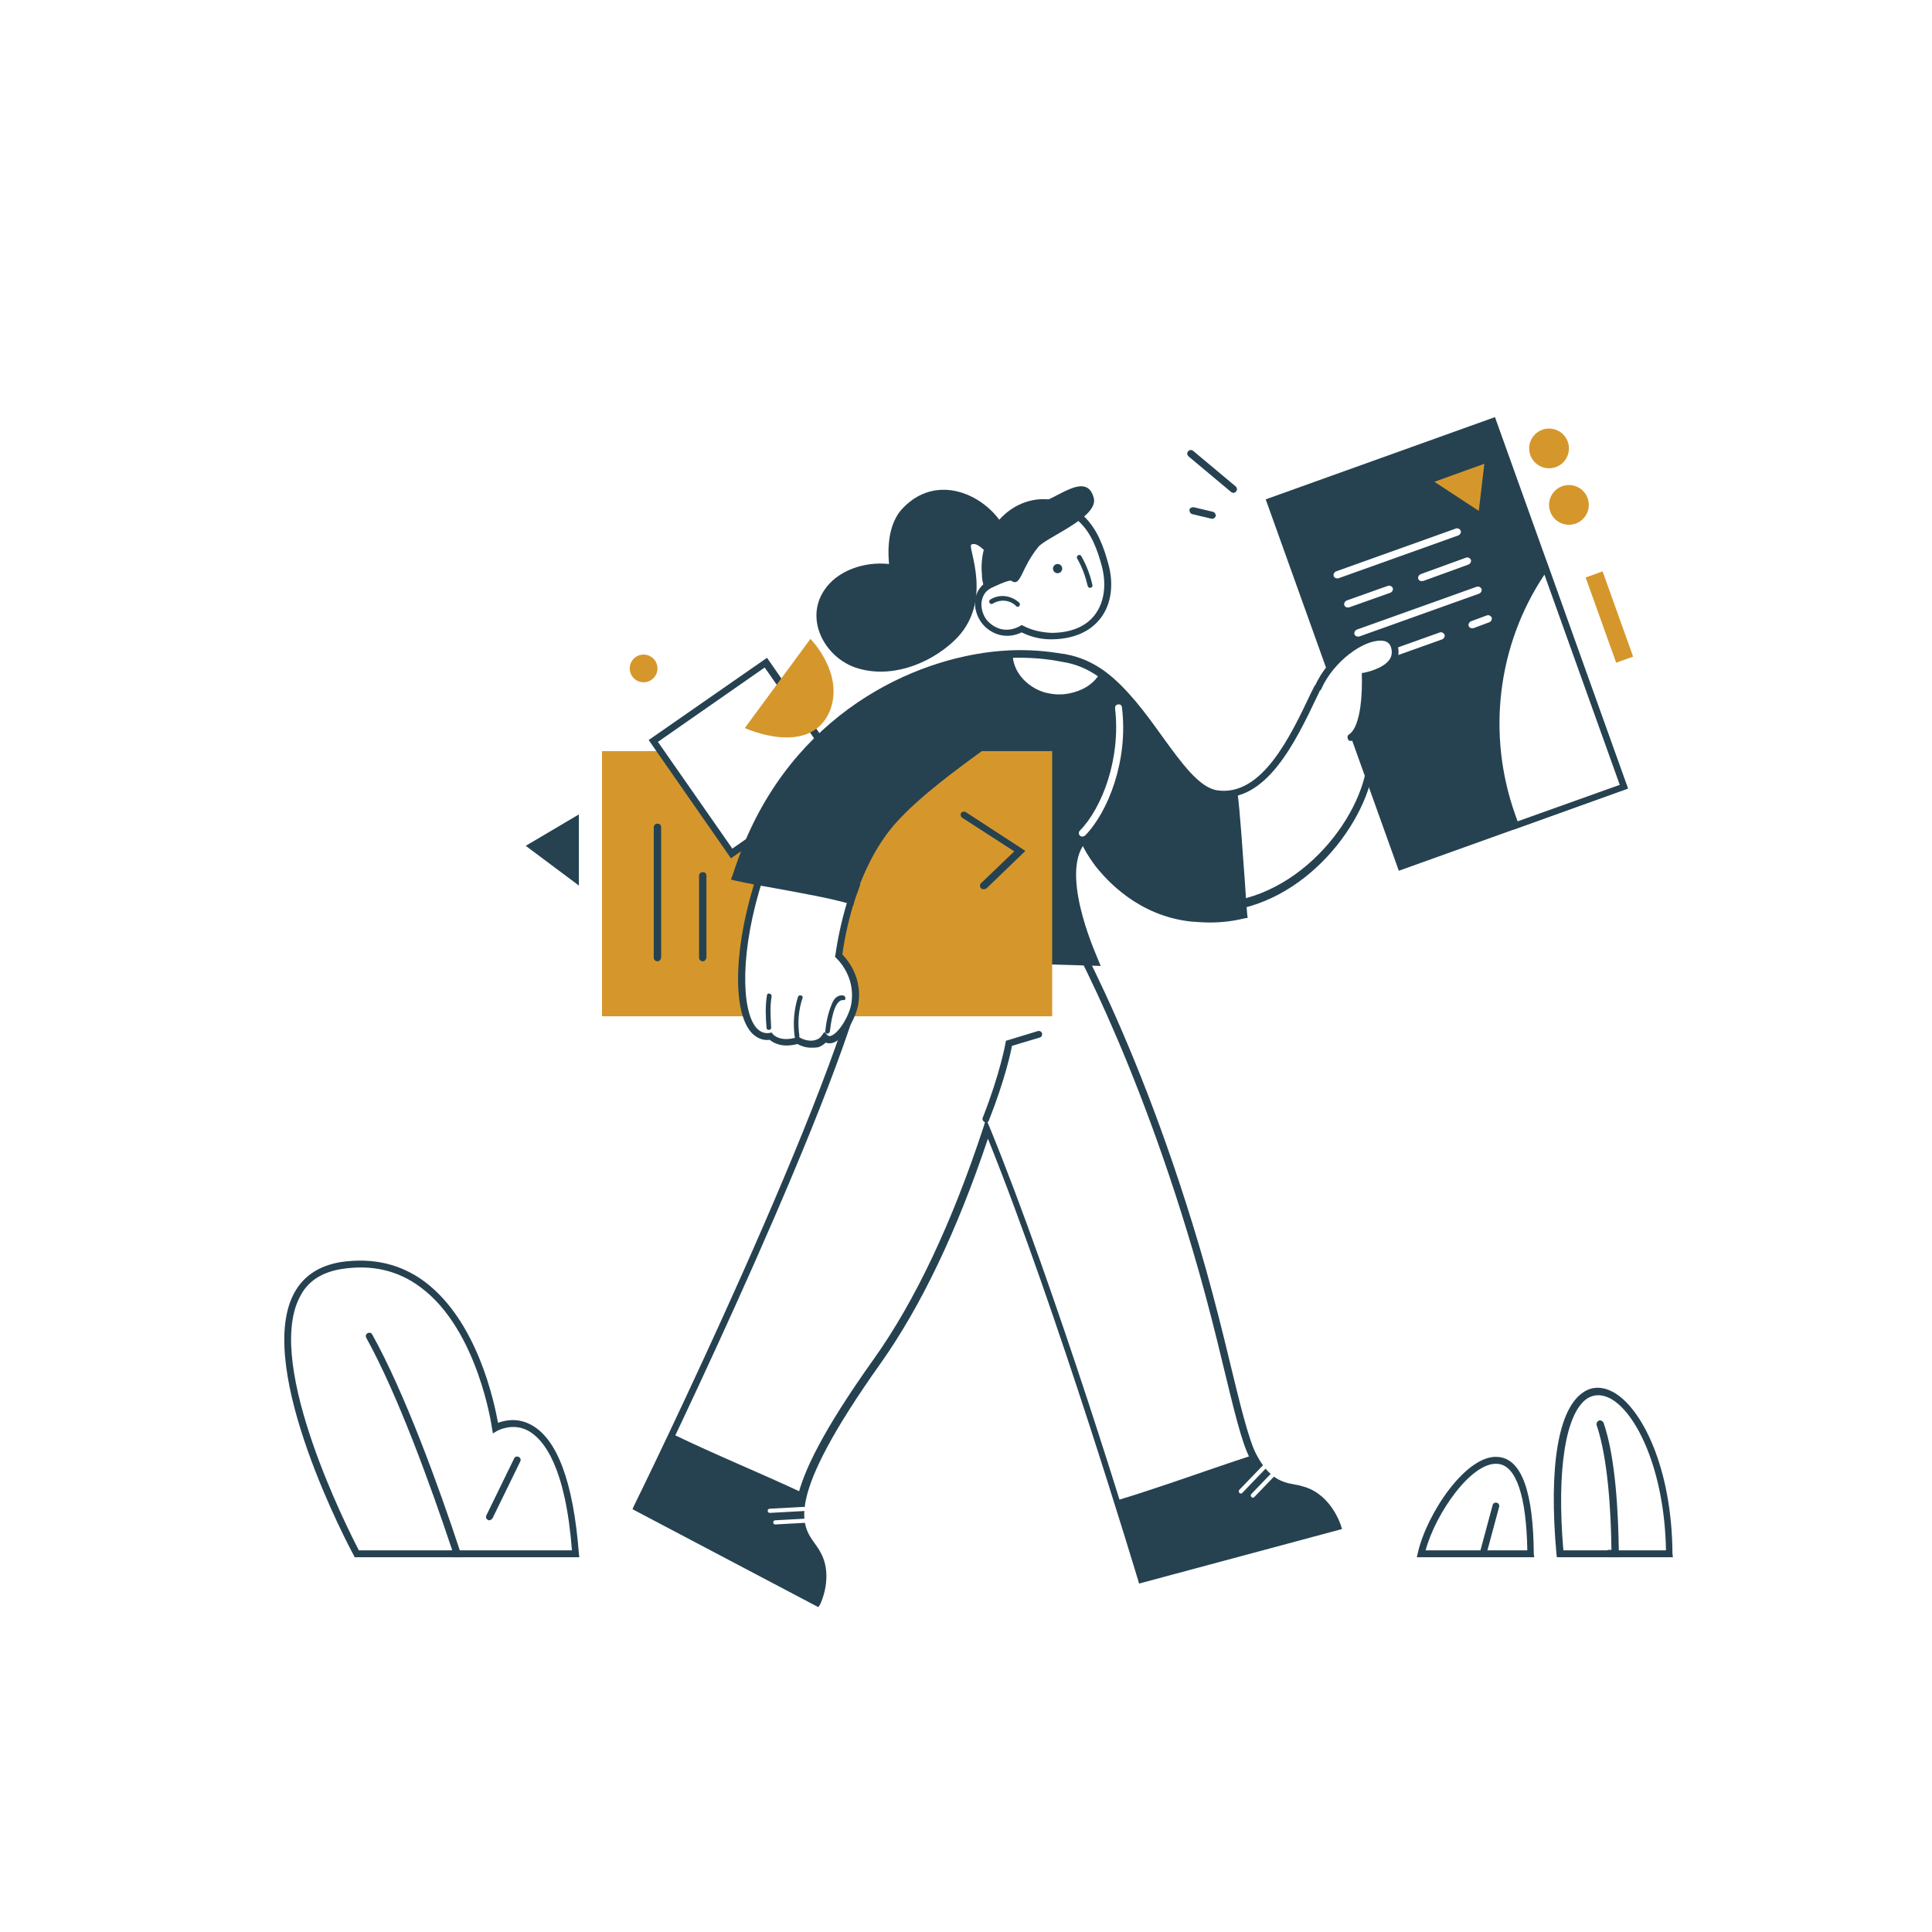 <svg width="400" height="400" viewBox="0 0 400 400" fill="none" xmlns="http://www.w3.org/2000/svg">
<rect x="0" y="0" width="400" height="400" fill="#808080" stroke="none"/>
<g clip-path="url(#clip0_91_2880)">
<rect width="400" height="400" fill="white"/>
<path d="M276.885 316.003C276.885 316.003 275.067 310.073 269.9 308.447C266.933 307.49 263.01 308.255 259.373 301.273C256.789 296.204 253.44 278.701 248.847 262.729C234.684 212.802 217.746 186.022 217.746 186.022L206.742 196.256H179.565C175.45 223.227 131.813 312.177 131.813 312.177L169.038 331.784C169.038 331.784 171.718 326.237 169.038 321.55C166.359 316.863 158.416 314.281 181.574 281.762C191.622 267.607 199.086 249.53 204.349 233.557C219.182 269.711 236.215 326.81 236.215 326.81L276.885 316.003Z" fill="white"/>
<path d="M169.421 332.74L130.952 312.464L131.239 311.794C131.718 310.933 174.876 222.654 178.895 196.064L178.99 195.491H206.455L217.938 184.874L218.416 185.639C218.608 185.926 235.545 213.089 249.612 262.537C251.431 269.041 253.153 275.832 254.589 281.858C256.694 290.561 258.512 298.021 260.043 300.986C262.818 306.343 265.593 306.916 268.273 307.395C268.943 307.49 269.517 307.682 270.187 307.873C275.641 309.594 277.555 315.62 277.651 315.907L277.842 316.577L235.833 327.863L235.641 327.193C235.45 326.619 218.99 271.624 204.541 235.757C198.129 254.886 190.665 270.476 182.34 282.24C162.148 310.647 165.976 315.811 168.751 319.637C169.134 320.211 169.517 320.689 169.804 321.263C172.675 326.237 169.9 331.975 169.804 332.167L169.421 332.74ZM132.77 311.89L168.656 330.828C169.23 329.297 170.378 325.28 168.368 321.933C168.081 321.454 167.699 320.976 167.316 320.498C164.062 316.098 160.043 310.647 180.904 281.379C189.421 269.424 197.077 253.26 203.584 233.461L204.158 231.644L204.923 233.461C218.703 267.128 234.684 319.637 236.598 326.141L275.833 315.62C275.163 314.09 273.345 310.455 269.612 309.308C269.038 309.116 268.464 309.021 267.89 308.925C265.211 308.447 261.766 307.777 258.703 301.752C257.077 298.691 255.354 291.422 253.153 282.336C251.718 276.31 249.995 269.519 248.177 263.111C235.45 218.35 220.426 191.952 217.651 187.265L207.029 197.117H180.234C175.737 223.227 136.694 303.856 132.77 311.89Z" fill="#264251"/>
<path d="M259.373 301.273C249.995 304.334 240.713 307.777 231.239 310.647C234.301 320.498 236.215 326.811 236.215 326.811L276.885 315.907C276.885 315.907 275.067 309.977 269.9 308.351C266.933 307.586 263.105 308.351 259.373 301.273Z" fill="#264251"/>
<path d="M261.479 303.378C259.852 305.099 258.225 306.725 256.598 308.447C256.215 308.829 256.79 309.499 257.172 309.116C258.799 307.395 260.426 305.769 262.053 304.047C262.435 303.569 261.861 302.899 261.479 303.378Z" fill="white"/>
<path d="M263.967 304.238C262.34 305.96 260.713 307.586 259.086 309.307C258.703 309.69 259.278 310.359 259.66 309.977C261.287 308.255 262.914 306.629 264.541 304.908C264.923 304.525 264.349 303.856 263.967 304.238Z" fill="white"/>
<path d="M166.263 309.116C157.268 304.908 148.081 301.178 139.182 296.874C134.78 306.151 131.813 312.177 131.813 312.177L169.038 331.784C169.038 331.784 171.718 326.237 169.038 321.55C167.507 318.776 164.158 316.768 166.263 309.116Z" fill="#264251"/>
<path d="M166.359 311.986C164.062 312.081 161.67 312.273 159.373 312.368C158.799 312.368 158.799 313.229 159.373 313.229C161.67 313.133 164.062 312.942 166.359 312.846C166.933 312.846 166.933 311.986 166.359 311.986Z" fill="white"/>
<path d="M167.507 314.377C165.211 314.472 162.818 314.664 160.522 314.759C159.947 314.759 159.947 315.62 160.522 315.62C162.818 315.524 165.211 315.333 167.507 315.238C168.081 315.142 168.081 314.281 167.507 314.377Z" fill="white"/>
<path d="M204.158 232.409C204.062 232.409 203.967 232.409 203.871 232.314C203.488 232.122 203.297 231.74 203.488 231.357C207.029 222.367 208.177 216.054 208.177 215.958L208.273 215.48L214.876 213.472C215.258 213.376 215.641 213.567 215.737 213.95C215.833 214.332 215.641 214.715 215.258 214.811L209.517 216.532C209.23 218.158 207.89 223.993 204.828 231.74C204.732 232.218 204.445 232.409 204.158 232.409Z" fill="#264251"/>
<path d="M119.182 321.646H73.823C73.823 321.646 43.871 265.98 70.665 261.963C97.459 257.851 102.531 295.63 102.531 295.63C102.531 295.63 116.598 287.214 119.182 321.646Z" fill="white"/>
<path d="M119.947 322.411H73.44L73.249 322.028C72.388 320.498 52.866 283.77 60.713 268.085C62.627 264.259 65.976 262.059 70.569 261.294C77.172 260.337 83.01 261.676 87.986 265.407C98.895 273.632 102.34 290.37 103.105 294.578C104.445 294.1 107.029 293.43 109.9 294.961C115.354 297.83 118.703 306.821 119.852 321.646L119.947 322.411ZM74.301 320.976H118.416C117.077 303.76 112.675 298.021 109.325 296.204C106.072 294.483 103.105 296.204 103.01 296.204L102.053 296.778L101.861 295.726C101.861 295.535 98.99 275.354 87.124 266.554C82.435 263.015 76.981 261.772 70.761 262.729C66.55 263.398 63.584 265.311 61.957 268.754C54.876 282.91 72.196 316.959 74.301 320.976Z" fill="#264251"/>
<path d="M316.885 321.645H294.206C296.981 309.116 316.598 285.205 316.885 321.645Z" fill="white"/>
<path d="M317.651 322.411H293.345L293.536 321.55C295.354 313.42 303.679 300.891 310.282 301.656C315.067 302.134 317.459 308.925 317.555 321.741L317.651 322.411ZM295.163 320.976H316.215C316.024 309.786 313.919 303.473 310.187 303.09C304.732 302.421 297.172 313.42 295.163 320.976Z" fill="#264251"/>
<path d="M345.689 321.646H323.01C318.416 269.232 345.402 285.205 345.689 321.646Z" fill="white"/>
<path d="M346.359 322.411H322.34L322.244 321.741C320.617 303.569 322.627 291.709 327.794 288.266C329.612 287.022 331.718 287.022 333.919 288.17C339.947 291.422 346.167 303.951 346.263 321.646L346.359 322.411ZM323.679 320.976H344.923C344.636 304.43 338.799 292.378 333.344 289.509C331.622 288.648 330.091 288.648 328.655 289.509C324.158 292.474 322.244 304.238 323.679 320.976Z" fill="#264251"/>
<path d="M335.067 322.411H333.153C332.77 322.411 332.388 322.124 332.388 321.646C332.388 321.167 332.675 320.881 333.153 320.881H333.632C333.536 312.655 332.866 301.847 330.569 295.057C330.474 294.674 330.665 294.291 331.048 294.1C331.431 294.004 331.813 294.196 332.005 294.578C334.493 301.752 335.067 313.229 335.163 321.55L335.067 322.411Z" fill="#264251"/>
<path d="M307.029 322.411C306.933 322.411 306.933 322.411 306.837 322.411C306.455 322.315 306.263 321.933 306.359 321.55L309.038 311.603C309.134 311.22 309.517 311.029 309.9 311.125C310.282 311.22 310.474 311.603 310.378 311.986L307.699 321.933C307.699 322.219 307.412 322.411 307.029 322.411Z" fill="#264251"/>
<path d="M95.641 322.411H93.823C93.44 322.411 93.057 322.124 93.057 321.646C93.057 321.263 93.344 320.976 93.632 320.976C89.038 307.203 82.34 288.744 75.832 276.98C75.641 276.597 75.737 276.214 76.12 276.023C76.502 275.832 76.885 275.927 77.077 276.31C83.775 288.361 90.761 307.49 95.354 321.454L95.641 322.411Z" fill="#264251"/>
<path d="M101.287 314.759C101.191 314.759 101.096 314.759 101 314.664C100.617 314.472 100.522 314.09 100.713 313.707L106.455 301.943C106.646 301.56 107.029 301.465 107.411 301.656C107.794 301.847 107.89 302.23 107.699 302.612L101.957 314.377C101.766 314.568 101.574 314.759 101.287 314.759Z" fill="#264251"/>
<path d="M223.871 107.402C221.478 105.202 218.416 103.863 215.163 104.15C208.273 104.724 203.297 111.419 204.062 119.071C204.062 119.071 204.062 119.071 204.062 119.166C204.158 119.931 204.254 120.697 204.445 121.462C201.766 123.375 202.244 127.392 204.349 129.4C206.263 131.217 208.943 131.791 211.526 130.357C213.44 131.313 215.545 131.887 217.651 131.791C227.411 131.696 230.952 124.522 228.751 116.871C227.794 113.332 226.455 109.793 223.871 107.402Z" fill="white"/>
<path d="M217.555 132.365C215.545 132.365 213.44 131.887 211.526 130.93C208.943 132.174 206.072 131.791 203.871 129.687C202.531 128.348 201.766 126.435 201.861 124.522C201.957 123.088 202.627 121.844 203.584 120.983C203.392 120.314 203.297 119.644 203.297 119.071V118.975C202.914 114.958 204.158 110.845 206.646 107.88C208.847 105.298 211.813 103.672 215.067 103.385C218.321 103.098 221.574 104.341 224.349 106.828C227.22 109.506 228.56 113.428 229.421 116.584C230.665 120.888 230.091 125.096 227.89 127.965C225.689 130.835 222.148 132.365 217.555 132.365ZM211.526 129.4L211.909 129.591C213.727 130.548 215.737 130.93 217.651 131.026C221.766 131.026 224.923 129.687 226.742 127.2C228.655 124.618 229.134 120.983 228.081 117.062C227.22 113.906 225.976 110.367 223.392 107.976C221 105.68 218.033 104.628 215.163 104.915C212.292 105.202 209.612 106.637 207.699 108.932C205.402 111.61 204.349 115.34 204.636 119.071V119.166C204.732 119.836 204.828 120.505 205.019 121.27L205.115 121.749L204.732 122.036C203.584 122.801 203.297 124.044 203.201 124.809C203.105 126.244 203.679 127.87 204.732 128.826C206.55 130.548 208.847 130.835 211.048 129.687L211.526 129.4Z" fill="#264251"/>
<path d="M219.877 118.013C220.036 117.509 219.757 116.972 219.253 116.813C218.749 116.654 218.211 116.933 218.052 117.437C217.893 117.941 218.173 118.478 218.677 118.637C219.181 118.796 219.718 118.517 219.877 118.013Z" fill="#264251"/>
<path d="M226.167 121.079C225.689 118.975 224.923 116.966 223.871 115.149C223.584 114.575 222.723 115.054 223.01 115.627C224.062 117.445 224.732 119.358 225.211 121.366C225.402 121.94 226.359 121.749 226.167 121.079Z" fill="#264251"/>
<path d="M211.048 124.809C209.421 123.279 206.933 122.896 205.019 124.14C204.541 124.427 204.923 125.288 205.498 125.001C207.029 124.044 209.038 124.14 210.378 125.479C210.761 125.957 211.431 125.288 211.048 124.809Z" fill="#264251"/>
<path d="M209.325 120.218C211.431 121.653 211.239 117.827 214.971 113.236C216.598 111.228 227.507 107.115 226.455 103.098C224.923 97.264 218.321 103.768 215.067 104.054C208.177 104.628 200.713 112.28 204.254 122.131C204.349 122.227 208.273 120.123 209.325 120.218Z" fill="#264251"/>
<path d="M205.019 115.245C206.646 113.141 206.455 112.758 208.751 111.323C206.742 104.054 194.876 96.594 186.742 105.393C183.105 109.411 184.062 116.201 184.062 116.775C178.99 116.201 173.249 118.114 170.569 122.323C166.646 128.348 170.761 136 177.077 138.2C184.062 140.591 192.1 137.721 197.459 132.748C205.976 124.809 200.234 113.236 201.096 112.758C202.244 112.089 204.062 114.193 205.019 115.245Z" fill="#264251"/>
<path d="M283.679 158.954C281.861 172.345 266.263 189.847 247.89 187.935C232.292 186.309 222.818 173.779 223.488 169.953C225.306 159.815 220.33 152.833 220.139 144.416C220.043 139.538 220.139 136.191 220.139 136.191C223.201 136.669 225.88 137.913 228.273 139.73C238.129 146.999 244.541 163.45 251.909 164.502C262.244 165.936 268.464 151.398 272.77 142.408" fill="white"/>
<path d="M250.761 188.795C249.804 188.795 248.847 188.7 247.89 188.604C237.459 187.552 229.517 181.526 225.593 176.266C223.679 173.684 222.627 171.292 222.914 169.762C223.967 163.928 222.627 159.146 221.383 154.459C220.522 151.207 219.66 147.955 219.565 144.416C219.469 139.538 219.565 136.287 219.565 136.191V135.33L220.426 135.426C223.392 135.904 226.263 137.147 228.847 139.06C233.345 142.408 237.268 147.764 240.617 152.45C244.636 157.998 248.368 163.163 252.1 163.641C261.287 164.884 267.124 152.546 271.431 143.46L272.196 141.93L273.536 142.503L272.77 144.034C268.273 153.503 262.148 166.415 251.909 164.98C247.507 164.406 243.775 159.146 239.469 153.12C235.928 148.242 232.292 143.269 227.986 140.017C225.88 138.391 223.488 137.339 221 136.765C221 138.008 221 140.686 221 144.034C221.096 147.381 221.861 150.442 222.722 153.694C223.967 158.476 225.306 163.45 224.254 169.666C224.158 170.432 224.636 172.344 226.646 175.023C230.378 179.996 238.034 185.735 247.986 186.787C266.55 188.7 281.287 171.005 283.01 158.38L284.445 158.572C282.723 171.484 268.656 188.795 250.761 188.795Z" fill="#264251"/>
<path d="M255.545 164.406C254.397 164.693 253.153 164.789 251.909 164.597C244.541 163.545 238.034 147.094 228.273 139.825C225.88 138.104 223.201 136.86 220.139 136.287C220.139 136.287 220.043 139.539 220.139 144.512C220.234 152.929 225.211 159.911 223.488 170.049C222.818 173.779 231.144 188.509 246.742 190.134C250.569 190.517 254.206 190.326 257.555 189.561C257.268 186.691 256.311 169.284 255.545 164.406Z" fill="#264251"/>
<path d="M250.474 190.995C249.23 190.995 247.986 190.9 246.646 190.804C235.737 189.656 229.134 182.292 226.742 179.231C224.062 175.692 222.435 171.866 222.818 169.954C223.871 164.119 222.531 159.337 221.287 154.65C220.426 151.398 219.565 148.147 219.469 144.608C219.373 139.73 219.469 136.478 219.469 136.382V135.521L220.33 135.617C223.297 136.095 226.167 137.339 228.751 139.252C233.249 142.599 237.172 147.955 240.522 152.642C244.541 158.189 248.273 163.354 252.005 163.832C253.153 164.024 254.301 163.928 255.354 163.641L256.12 163.45L256.215 164.215C256.694 167.467 257.268 176.266 257.746 182.674C257.938 185.831 258.129 188.413 258.225 189.369L258.321 190.039L257.651 190.135C255.354 190.708 252.962 190.995 250.474 190.995ZM220.904 137.147C220.904 138.391 220.904 141.069 220.904 144.416C221 147.764 221.766 150.825 222.627 154.077C223.871 158.859 225.211 163.832 224.158 170.049C223.967 171.388 225.115 174.64 227.794 178.275C229.995 181.24 236.311 188.222 246.742 189.274C250.091 189.656 253.536 189.465 256.694 188.891C256.598 187.648 256.407 185.448 256.311 182.866C255.928 176.936 255.354 168.901 254.876 165.267C253.823 165.458 252.77 165.458 251.813 165.267C247.411 164.693 243.679 159.433 239.373 153.407C235.833 148.529 232.196 143.556 227.89 140.304C225.689 138.773 223.392 137.721 220.904 137.147Z" fill="#264251"/>
<path d="M309.1 87.246L262.971 103.754L290.036 179.305L336.165 162.797L309.1 87.246Z" fill="#264251"/>
<path d="M289.612 180.283L262.053 103.385L309.517 86.36L337.077 163.258L289.612 180.283ZM263.966 104.246L290.569 178.466L335.354 162.397L308.751 88.177L263.966 104.246Z" fill="#264251"/>
<path d="M294.301 120.314C294.014 120.314 293.727 120.123 293.632 119.836C293.536 119.453 293.727 119.07 294.11 118.879L303.584 115.436C303.967 115.34 304.349 115.532 304.541 115.914C304.636 116.297 304.445 116.679 304.062 116.871L294.589 120.314C294.493 120.218 294.397 120.314 294.301 120.314Z" fill="white"/>
<path d="M278.99 125.766C278.703 125.766 278.416 125.574 278.321 125.288C278.225 124.905 278.416 124.522 278.799 124.331L287.411 121.27C287.794 121.175 288.177 121.366 288.368 121.749C288.464 122.131 288.273 122.514 287.89 122.705L279.277 125.766C279.086 125.766 279.086 125.766 278.99 125.766Z" fill="white"/>
<path d="M276.789 119.74C276.502 119.74 276.215 119.549 276.12 119.262C276.024 118.879 276.215 118.497 276.598 118.305L301.478 109.41C301.861 109.315 302.244 109.506 302.435 109.889C302.531 110.271 302.34 110.654 301.957 110.845L277.077 119.74C276.981 119.74 276.885 119.74 276.789 119.74Z" fill="white"/>
<path d="M304.732 130.07C304.445 130.07 304.158 129.878 304.062 129.591C303.967 129.209 304.158 128.826 304.541 128.635L307.89 127.392C308.273 127.296 308.656 127.487 308.847 127.87C308.943 128.252 308.751 128.635 308.368 128.826L305.019 130.07C304.923 130.07 304.828 130.07 304.732 130.07Z" fill="white"/>
<path d="M283.297 137.721C283.01 137.721 282.722 137.53 282.627 137.243C282.531 136.86 282.722 136.478 283.105 136.286L298.129 130.93C298.512 130.835 298.895 131.026 299.086 131.409C299.182 131.791 298.99 132.174 298.608 132.365L283.584 137.721C283.392 137.721 283.297 137.721 283.297 137.721Z" fill="white"/>
<path d="M281.096 131.791C280.809 131.791 280.522 131.6 280.426 131.313C280.33 130.93 280.522 130.548 280.904 130.357L305.785 121.462C306.167 121.366 306.55 121.557 306.742 121.94C306.837 122.322 306.646 122.705 306.263 122.896L281.383 131.791C281.287 131.791 281.191 131.791 281.096 131.791Z" fill="white"/>
<path d="M296.981 99.75L306.167 105.776L307.316 96.02L296.981 99.75Z" fill="#D5972C"/>
<path d="M255.354 102.046C255.163 102.046 255.067 101.95 254.876 101.855L246.072 94.49C245.785 94.203 245.689 93.82 245.976 93.438C246.263 93.151 246.646 93.055 247.029 93.342L255.832 100.707C256.12 100.994 256.215 101.376 255.928 101.759C255.737 101.95 255.545 102.046 255.354 102.046Z" fill="#264251"/>
<path d="M251.048 107.402C250.952 107.402 250.952 107.402 250.856 107.402L246.837 106.445C246.455 106.35 246.263 105.967 246.263 105.585C246.263 105.202 246.742 105.011 247.124 105.011L251.144 105.967C251.526 106.063 251.718 106.445 251.718 106.828C251.622 107.115 251.335 107.402 251.048 107.402Z" fill="#264251"/>
<path d="M322.102 96.713C324.242 95.947 325.355 93.593 324.589 91.454C323.823 89.316 321.468 88.203 319.328 88.968C317.188 89.734 316.075 92.088 316.841 94.227C317.607 96.365 319.963 97.478 322.102 96.713Z" fill="#D5972C"/>
<path d="M326.217 108.405C328.357 107.64 329.47 105.285 328.704 103.147C327.938 101.008 325.583 99.895 323.443 100.661C321.303 101.427 320.19 103.781 320.956 105.919C321.722 108.058 324.078 109.171 326.217 108.405Z" fill="#D5972C"/>
<path d="M331.802 118.302L328.288 119.56L334.611 137.209L338.124 135.952L331.802 118.302Z" fill="#D5972C"/>
<path d="M319.947 117.349L336.215 162.78L313.727 170.814C313.44 170.145 313.249 169.475 312.962 168.901C306.55 150.92 309.804 131.887 319.947 117.349Z" fill="white"/>
<path d="M313.344 171.771L313.057 171.101C312.77 170.432 312.579 169.762 312.292 169.093C306.072 151.685 308.656 132.174 319.278 116.966L320.043 115.819L336.981 163.258L313.344 171.771ZM319.756 118.975C309.995 133.608 307.794 152.068 313.727 168.71C313.919 169.188 314.014 169.571 314.206 170.049L335.354 162.493L319.756 118.975Z" fill="#264251"/>
<path d="M272.77 142.504C276.407 134.183 286.933 129.018 288.56 133.8C290.187 138.582 282.627 140.017 282.627 140.017C282.627 140.017 283.105 150.538 279.66 152.738" fill="white"/>
<path d="M279.66 153.407C279.373 153.407 279.182 153.311 279.086 153.024C278.895 152.642 278.99 152.259 279.277 152.068C281.861 150.442 282.053 142.886 281.957 140.017V139.347L282.531 139.252C282.531 139.252 286.55 138.486 287.794 136.382C288.177 135.713 288.273 134.948 287.986 133.991C287.699 133.13 287.029 132.652 285.976 132.652C282.34 132.461 276.12 136.86 273.536 142.695C273.344 143.077 272.962 143.269 272.579 143.077C272.196 142.886 272.005 142.503 272.196 142.121C275.067 135.617 281.861 131.026 286.072 131.217C287.699 131.313 288.847 132.078 289.325 133.513C289.708 134.756 289.612 136 289.038 137.052C287.794 139.156 284.732 140.208 283.488 140.495C283.584 142.982 283.488 151.112 280.139 153.216C279.947 153.407 279.756 153.407 279.66 153.407Z" fill="#264251"/>
<path d="M220.234 136.287C198.895 138.678 189.612 157.041 182.148 178.083C174.684 199.125 175.737 197.786 175.737 197.786L226.742 199.221C226.742 199.221 218.895 182.483 223.488 174.927C228.081 167.275 243.01 145.66 220.234 136.287Z" fill="#264251"/>
<path d="M227.89 199.986L176.024 198.456L175.833 198.647L175.258 198.36C174.589 197.977 174.301 197.786 181.383 177.796C188.177 158.667 197.268 138.104 220.043 135.521H220.234L220.426 135.617C226.837 138.2 230.856 142.025 232.483 146.903C235.641 156.563 228.656 167.849 224.923 173.971C224.636 174.449 224.349 174.831 224.158 175.214C219.756 182.387 227.411 198.647 227.411 198.838L227.89 199.986ZM176.502 197.117L225.593 198.551C223.967 194.725 218.703 181.431 222.818 174.64C223.01 174.258 223.297 173.779 223.584 173.397C227.22 167.562 234.014 156.563 231.048 147.573C229.612 143.173 225.88 139.634 220.043 137.147C198.321 139.73 189.421 159.815 182.818 178.466C178.225 191.378 176.885 195.682 176.502 197.117Z" fill="#264251"/>
<path d="M224.062 173.205C223.871 173.205 223.679 173.11 223.584 173.014C223.297 172.727 223.297 172.249 223.584 171.962C228.177 167.275 232.1 157.041 230.856 146.616C230.856 146.234 231.048 145.851 231.526 145.851C231.909 145.755 232.292 146.042 232.292 146.521C233.632 157.424 229.421 168.136 224.636 173.014C224.445 173.11 224.254 173.205 224.062 173.205Z" fill="white"/>
<path d="M217.842 155.511H124.636V210.411H217.842V155.511Z" fill="#D5972C"/>
<path d="M136.12 199.029C135.737 199.029 135.354 198.742 135.354 198.264V171.292C135.354 170.91 135.641 170.527 136.12 170.527C136.598 170.527 136.885 170.814 136.885 171.292V198.264C136.789 198.742 136.502 199.029 136.12 199.029Z" fill="#264251"/>
<path d="M145.498 199.029C145.115 199.029 144.732 198.742 144.732 198.264V181.335C144.732 180.952 145.019 180.57 145.498 180.57C145.976 180.57 146.263 180.857 146.263 181.335V198.264C146.167 198.742 145.88 199.029 145.498 199.029Z" fill="#264251"/>
<path d="M203.584 184.109C203.392 184.109 203.201 184.013 203.105 183.918C202.818 183.631 202.818 183.152 203.105 182.865L209.995 176.266L199.182 169.284C198.895 169.093 198.799 168.614 198.99 168.327C199.182 168.04 199.66 167.945 199.947 168.136L212.292 176.17L204.158 184.013C203.967 184.013 203.775 184.109 203.584 184.109Z" fill="#264251"/>
<path d="M119.852 168.615V183.344L108.847 175.118L119.852 168.615Z" fill="#264251"/>
<path d="M158.56 137.191L135.246 153.437L151.5 176.739L174.814 160.493L158.56 137.191Z" fill="white"/>
<path d="M151.335 177.701L134.301 153.216L158.799 136.191L175.833 160.676L151.335 177.701ZM136.215 153.598L151.622 175.692L173.727 160.293L158.321 138.199L136.215 153.598Z" fill="#264251"/>
<path d="M154.206 150.729L167.794 132.27C167.794 132.27 174.876 139.443 171.813 147.19C167.699 156.946 154.206 150.729 154.206 150.729Z" fill="#D5972C"/>
<path d="M133.249 141.26C134.834 141.26 136.12 139.976 136.12 138.391C136.12 136.806 134.834 135.521 133.249 135.521C131.663 135.521 130.378 136.806 130.378 138.391C130.378 139.976 131.663 141.26 133.249 141.26Z" fill="#D5972C"/>
<path d="M177.172 183.63C170.665 182.77 164.062 182.291 157.555 180.857C151.239 199.699 152.675 215.863 159.565 214.524C159.565 214.524 161.191 216.532 165.115 215.384C165.115 215.384 167.029 216.628 169.038 215.958C169.804 215.767 170.282 215.289 170.665 214.715C170.665 214.715 170.665 214.811 170.761 214.811C172.77 216.723 176.502 210.889 176.981 207.446C177.555 203.333 175.737 199.986 173.632 197.786C174.206 193.769 175.258 188.795 177.172 183.63Z" fill="white"/>
<path d="M167.89 216.915C166.646 216.915 165.593 216.436 165.115 216.15C161.861 217.01 160.043 215.863 159.373 215.289C157.938 215.48 156.598 214.906 155.545 213.758C151.431 209.072 152.005 195.108 156.885 180.665L157.077 180.092L157.746 180.187C162.244 181.144 166.837 181.718 171.335 182.196C173.344 182.387 175.258 182.674 177.268 182.961L178.129 183.057L177.842 183.917C175.833 189.178 174.876 194.247 174.397 197.595C176.024 199.316 178.416 202.759 177.746 207.637C177.364 210.507 174.876 215.002 172.579 215.863C172.005 216.054 171.431 216.054 170.952 215.863C170.569 216.245 169.995 216.628 169.421 216.819C168.847 216.915 168.368 216.915 167.89 216.915ZM165.306 214.619L165.593 214.811C165.593 214.811 167.22 215.863 168.943 215.289C169.517 215.097 169.9 214.811 170.187 214.332L170.665 213.663L171.335 214.332C171.431 214.428 171.718 214.619 172.1 214.428C173.727 213.854 176.024 210.028 176.311 207.446C176.885 202.951 174.589 199.794 173.153 198.36L172.866 198.073L172.962 197.69C173.44 194.343 174.397 189.465 176.215 184.204C174.493 184.013 172.866 183.822 171.144 183.63C166.837 183.152 162.435 182.578 158.033 181.718C153.153 196.638 153.44 209.167 156.598 212.802C157.364 213.663 158.321 214.045 159.373 213.854L159.756 213.758L160.043 214.141C160.139 214.237 161.478 215.767 164.828 214.811L165.306 214.619Z" fill="#264251"/>
<path d="M220.234 136.286C220.234 136.286 219.182 139.634 216.12 144.129C212.483 149.581 194.78 159.528 185.306 169.858C180.809 174.736 178.129 180.761 176.311 186.5C170.091 184.587 158.703 183.057 152.292 181.718C153.057 179.326 153.919 176.935 154.971 174.544C165.498 149.772 188.56 136.573 208.943 135.617C212.77 135.33 216.598 135.617 220.234 136.286Z" fill="#264251"/>
<path d="M176.694 187.361L176.024 187.169C172.196 186.022 166.263 184.969 161.096 184.013C157.746 183.439 154.589 182.865 152.1 182.291L151.335 182.1L151.622 181.335C152.483 178.753 153.344 176.361 154.301 174.066C166.072 146.329 191.048 135.521 208.847 134.66C212.77 134.469 216.694 134.756 220.33 135.426L221.096 135.617L220.809 136.382C220.809 136.478 219.66 139.825 216.598 144.321C214.78 146.999 209.804 150.729 204.062 154.937C197.746 159.528 190.569 164.789 185.689 170.145C181.957 174.257 179.086 179.613 176.789 186.5L176.694 187.361ZM153.153 181.144C155.45 181.622 158.321 182.1 161.287 182.674C166.55 183.63 171.909 184.491 175.737 185.639C178.033 178.848 180.904 173.492 184.732 169.379C189.804 163.928 196.981 158.572 203.297 153.981C208.943 149.868 213.823 146.233 215.45 143.747C217.555 140.59 218.703 138.104 219.182 136.86C215.833 136.286 212.388 136.095 208.847 136.286C191.431 137.147 167.029 147.764 155.545 174.831C154.78 176.84 153.919 178.944 153.153 181.144Z" fill="#264251"/>
<path d="M165.211 206.394C164.349 209.168 164.158 211.941 164.541 214.715C164.636 215.289 165.593 215.097 165.498 214.428C165.115 211.75 165.306 209.168 166.167 206.585C166.359 206.107 165.402 205.82 165.211 206.394Z" fill="#264251"/>
<path d="M159.756 206.298C159.852 205.724 158.895 205.437 158.799 206.011C158.416 208.307 158.512 210.507 158.703 212.802C158.703 213.376 159.66 213.376 159.66 212.802C159.565 210.602 159.373 208.498 159.756 206.298Z" fill="#264251"/>
<path d="M174.589 206.107C173.344 205.916 172.579 206.872 172.196 207.924C171.431 209.741 171.048 211.654 170.856 213.567C170.761 214.141 171.718 214.141 171.813 213.567C172.005 212.132 172.579 206.776 174.684 207.063C175.163 207.159 175.163 206.202 174.589 206.107Z" fill="#264251"/>
<path d="M228.273 139.825C228.273 139.921 228.177 139.921 228.177 140.017C227.986 140.304 227.794 140.59 227.603 140.877C225.88 143.173 223.01 144.321 220.234 144.512C220.139 144.512 219.947 144.512 219.852 144.512C218.512 144.608 217.268 144.416 216.12 144.129C213.344 143.364 211.048 141.451 209.804 139.06C209.23 138.008 208.943 136.765 208.847 135.521C212.77 135.33 216.502 135.617 220.139 136.286C223.297 136.86 225.976 138.104 228.273 139.825Z" fill="white"/>
<path d="M219.182 145.277C218.033 145.277 216.981 145.086 215.928 144.799C212.962 143.938 210.474 142.025 209.23 139.347C208.656 138.199 208.273 136.86 208.177 135.521V134.852H208.847C212.77 134.661 216.694 134.948 220.33 135.617C223.297 136.095 226.167 137.339 228.751 139.252L229.23 139.538L229.038 140.017C229.038 140.112 228.943 140.208 228.943 140.208C228.751 140.591 228.464 140.973 228.273 141.164C226.55 143.364 223.679 144.799 220.33 145.086C220.234 145.086 220.139 145.086 219.947 145.086C219.66 145.277 219.373 145.277 219.182 145.277ZM209.708 136.191C209.804 137.052 210.091 137.912 210.474 138.678C211.622 140.877 213.727 142.599 216.311 143.364C217.459 143.651 218.608 143.842 219.852 143.747C219.947 143.747 220.043 143.747 220.139 143.747C223.105 143.46 225.593 142.216 227.029 140.399C227.124 140.304 227.22 140.112 227.316 140.017C225.115 138.486 222.627 137.434 220.043 137.052C216.694 136.382 213.249 136.095 209.708 136.191Z" fill="#264251"/>
</g>
<defs>
<clipPath id="clip0_91_2880">
<rect width="400" height="400" fill="white"/>
</clipPath>
</defs>
</svg>
